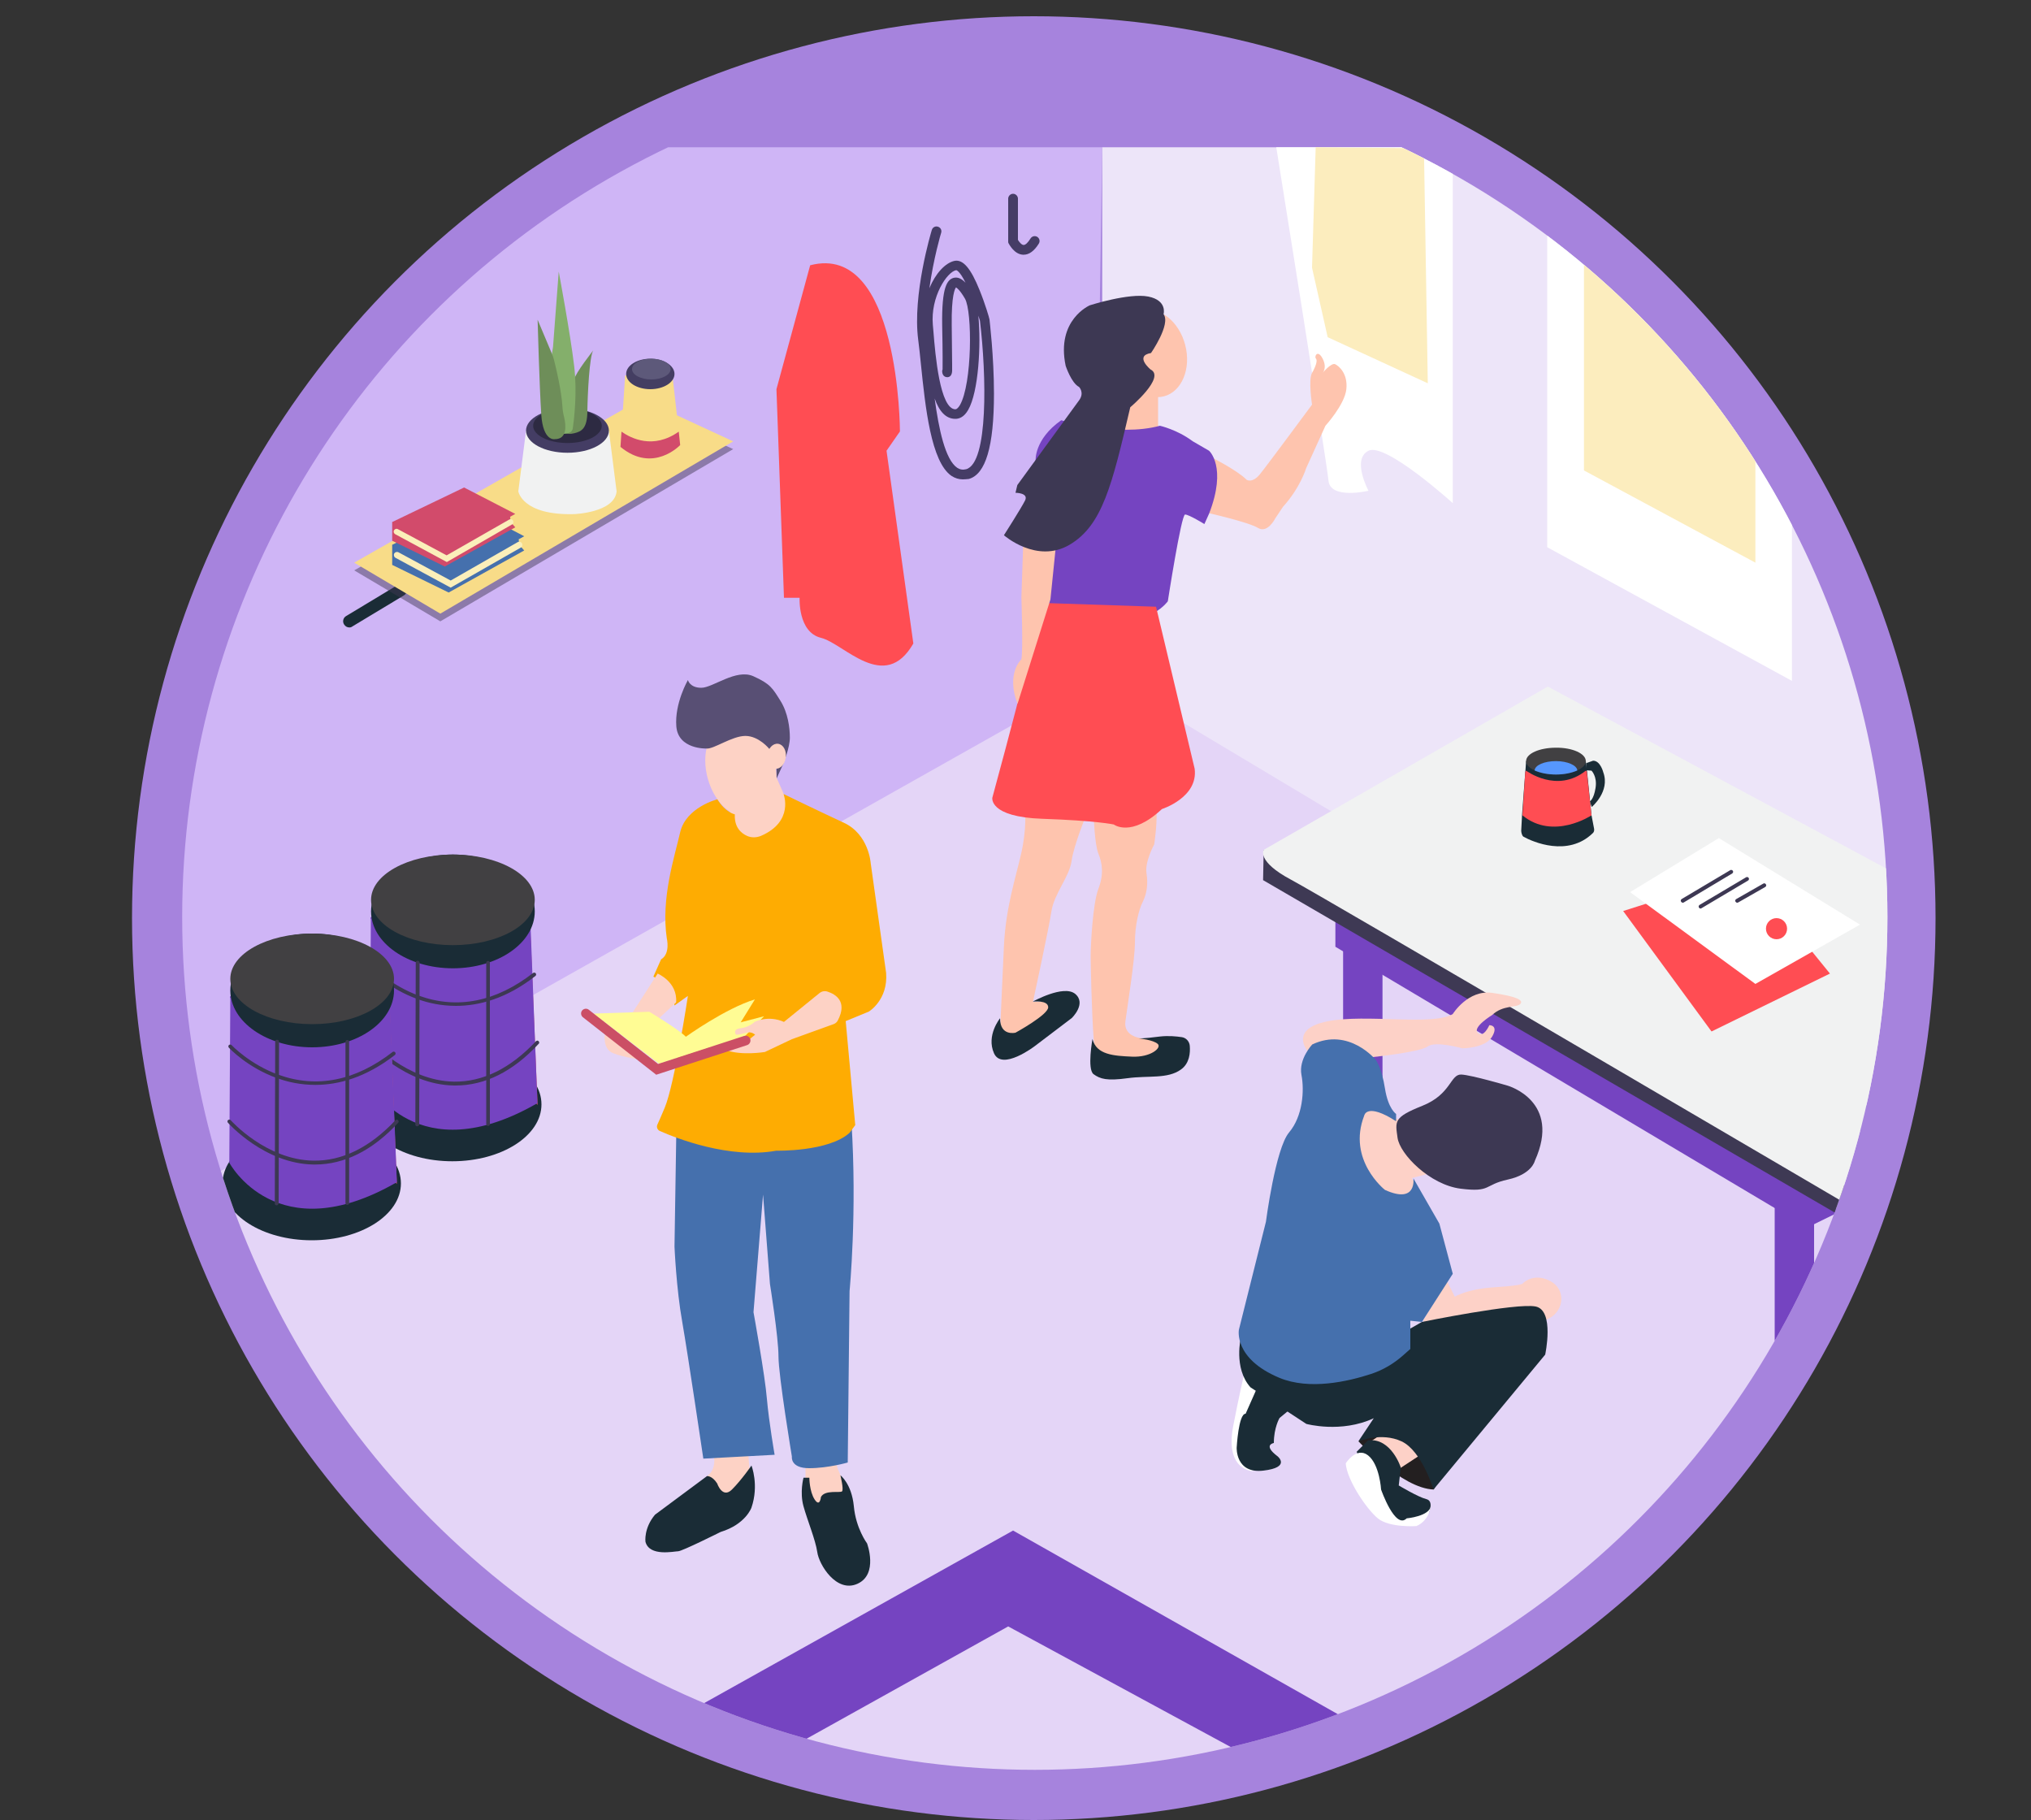 <svg version="1.1" id="Layer_1" xmlns="http://www.w3.org/2000/svg" xmlns:xlink="http://www.w3.org/1999/xlink" x="0" y="0" viewBox="0 0 1000 896" style="enable-background:new 0 0 1000 896" xml:space="preserve"><rect x="0" y="0" width="1000" height="896" fill="#333333" stroke="none"/><style>.st5{fill:#fdd2c5}.st6{fill:#1a2c36}.st7{fill:#4570ad}.st12{fill:#fff}.st13{fill:#fcedbe}.st14{fill:#d44f6c}.st15{fill:#7544c1}.st16{fill:#3d3853}.st17{fill:#414042}.st19{fill:#f1f2f2}.st20{fill:#ff4d53}.st23{fill:#fdd1c7}.st24{fill:#fec4ae}.st25{fill:#453c66}.st27{fill:#f8dc88}.st28{fill:#fbefba}.st29{fill:#d24b6b}.st32{fill:#6e8e59}</style><circle cx="509" cy="452" r="444" style="fill:#a683dd"/><defs><circle id="SVGID_1_" cx="509.5" cy="451.5" r="419.8"/></defs><clipPath id="SVGID_2_"><use xlink:href="#SVGID_1_" style="overflow:visible"/></clipPath><g style="clip-path:url(#SVGID_2_)"><path d="m542.7 72.5-4.2 273.9L92.2 585.8S-5.6 286.9 170.1 72.5h372.6z" style="fill:#cfb5f6"/><path style="fill:#ede5f9" d="M542.7 72.5V338l398 218.1-.3-483.6z"/><path d="M92.2 585.8 542.7 332s398 237.3 398 241.2v190.9s-234.4 220.1-497.2 131S92.2 585.8 92.2 585.8z" style="fill:#e4d5f7"/><path class="st5" d="M351 714.3s2.8 8.5-2.8 12.3c0 0 .5 2.6 3.6 7.5s11.6 4.9 12.6 3c.9-1.9 5.7-7.6 5.7-7.6l-1.1-6.6-.7-8.5H351zM396.6 721v7.1l2.8 12.8s8.8 5.7 13.4 0 3.5-8.7 3.5-8.7l-3.9-9.3-1.6-5.7-14.2 3.8z"/><path class="st6" d="M370 721.5s3.8 9.6 0 20.7c0 0-2.8 8.2-15.2 12 0 0-19 9.5-20.9 9.5s-14.2 2.8-16.1-4.7c0 0-.9-6.6 4.7-13.3l25.6-19s2.5-.3 5 3.6c0 0 2.6 7.7 7.3 3s9.6-11.8 9.6-11.8zM395.6 727.6s-1.9 7 0 13.9 5.9 16.5 6.8 22.6c.8 6.1 9.4 20.3 19.8 15.6 10.4-4.7 4.7-19.9 4.7-19.9s-5.5-7.3-6.5-18.3c-1.1-11.1-6.6-15.2-6.6-15.2s1.7 7 .8 7.9c-.9.9-8.5-.9-10.4 2.8 0 0-.5 5.2-3.1 1.2s-2.6-10.7-2.6-10.7h-2.9z"/><path class="st7" d="m333 556.8-.9 56.9s.9 20.9 3.8 37c2.8 16.1 10.4 67.4 10.4 67.4l35.1-1.9s-2.8-16.1-3.8-27.5c-.9-11.4-6.6-42.7-6.6-42.7l4.7-57.9 3.4 44s4.2 26.2 4.2 35.7 6.6 49.3 6.6 49.3-.9 5.7 8.5 5.7 19-2.8 19-2.8l.9-84.4s3.8-38.9.9-83.5c.1 0-40.6 22.8-86.2 4.7z"/><path class="st5" d="M381.1 374.2c3.6 12.5-1 24.7-10.2 27.4s-18.7-5.4-22.3-17.9c-3.6-12.5.1-24.6 9.3-27.3s19.6 5.3 23.2 17.8z"/><path class="st5" d="m380.6 378.9 6.5 14.7 2.1 5.6c.5 1.3.4 2.8-.2 4.1-2.4 5-9.6 16.6-20.9 12.1 0 0-8.6-2.8-8.6-14.7v-6l21.1-15.8z"/><path d="M353.2 393.5s-15.4 3.9-18.3 16.2c-2.8 12.3-9.5 32.3-6.6 52.2 0 0 1.9 7.6-2.8 10.4l-3.8 8.5s9.5 4.7 10.4 14.2l6.6-4.7s-6.6 43.6-11.4 55c-1.8 4.3-2.9 6.8-3.6 8.3-.6 1.2 0 2.7 1.2 3.2 7.9 3.5 34.2 13.9 57.3 9.7 0 0 25.7.6 36.1-8.8l2.8-3.8-4.7-51.2 11.4-4.7s9.5-5.7 8.5-19l-7.6-54.1s-.9-14.2-13.3-19.9c-12.3-5.7-29.6-14.1-29.6-14.1s5.3 13.5-11.1 20.6c-2.2.9-4.7 1-6.9 0-2.9-1.3-6.3-4.2-6-10.6 0 0-4.5-.8-8.6-7.4z" style="fill:#feac02"/><path d="M347.8 368.5s-13.9.5-14.8-10.9c-.9-11.4 5.7-22.8 5.7-22.8s.9 3.8 6.6 3.8c5.7 0 17.1-9.5 25.6-5.7s9.5 6 13.3 12 4.7 13.5 4.7 18.3c0 4.7-3.1 12.5-3.1 12.5l-3.4 7.5-.2-11-3.5-3.6s-5.1-6.3-11.7-6.3-15.8 6.7-19.2 6.2z" style="fill:#584f74"/><path class="st5" d="M323.8 479.3s9.9 4.1 9.1 14.2l-8.4 7.8-6.7 3.3-6.6-5.7 12.6-19.6z"/><path d="m292.2 499 27.5-.9s14.2 8.5 18 12.3c0 0 19.5-14 34-18.4l-7 11.3 11.5-3-9.7 10.1-42 13.3-32.3-24.7z" style="fill:#fffc94"/><path class="st5" d="M297.9 508.4s-1.6 7.9 4 10.1c5.5 2.2 14.1 3.2 14.1 3.2l-18.1-13.3zM407.5 488.2c3.7 1.2 10 4.7 5 14.2-.4.8-1.2 1.5-2.1 1.8l-20.5 7.4-13.3 6.3s-11.4 1.9-19-.9l9.5-3.8 4.7-3.8s-1.9-1.9-4.7-.9c-2.8.9-4.7.9-4.7.9s-2-2.7 2.3-3.2 6.8-3.1 6.8-3.1 6.7-3.5 14.5 0l17.5-14.2c1.1-.9 2.6-1.2 4-.7z"/><ellipse transform="rotate(-82.82 382.328 372.292)" class="st5" cx="382.3" cy="372.3" rx="6.2" ry="4.6"/><path d="M323.1 529.1 287 500.8c-1-.8-1.2-2.3-.4-3.3.8-1 2.3-1.2 3.3-.4l34.1 26.7 42.4-13.8c1.2-.4 2.6.3 3 1.5.4 1.2-.3 2.6-1.5 3l-44.8 14.6z" style="fill:#cb4f65"/><path class="st12" d="M715.3 72.5v175.2s-33.1-30-41.5-25.8 0 19.7 0 19.7-18.8 4.5-19.7-5c-.9-9.5-25.7-164.1-25.7-164.1h86.9z"/><path class="st13" d="m701.1 73 1.9 115.7-49.3-22.7-7.7-34.2 1.8-59.3z"/><path class="st12" d="M882.3 72.5v262.7l-120.5-65.8V72.5z"/><path class="st13" d="M779.9 73v158.6l84.4 45.4V72.5z"/><g><ellipse class="st6" cx="222.7" cy="543.7" rx="43.9" ry="28"/><path class="st14" d="m182.6 448.7 82.1 95.3-3.6-86.3z"/><path class="st15" d="m182.6 452.5-.5 81s23.2 43.8 82.5 9.6l-3.6-93c.1 0-83.1-3.8-78.4 2.4z"/><ellipse class="st6" cx="223" cy="448.7" rx="40.3" ry="28"/><path class="st16" d="M205.4 554.5c-.5 0-1-.4-.9-1l.2-79.6c0-.5.4-1 1-.9.5 0 .9.4.9 1l-.2 79.6c0 .4-.5.9-1 .9zM240.3 554.3c-.5 0-.9-.4-.9-.9V474c0-.5.4-.9.9-.9s.9.4.9.9v79.4c0 .5-.4.9-.9.9z"/><path class="st16" d="M224.5 495.2c-7.2 0-13.6-1.4-18.8-3.3-14.6-5.2-23.4-14.6-23.8-15-.4-.4-.3-1 0-1.3.4-.4 1-.3 1.3 0 .1.1 9 9.5 23.1 14.6 18.9 6.8 37.9 3 56.2-11.2.4-.3 1-.2 1.3.2.3.4.2 1-.2 1.3-14.2 11.1-27.7 14.7-39.1 14.7zM224.3 534.4h-.8c-24.2-.4-41.9-20.4-42.1-20.6-.3-.4-.3-1 .1-1.3.4-.3 1-.3 1.3.1.2.2 17.4 19.5 40.7 19.9 14.2.2 27.8-6.5 40.4-19.9.4-.4 1-.4 1.3 0 .4.4.4 1 0 1.3-12.6 13.6-26.4 20.5-40.9 20.5z"/><ellipse class="st17" cx="223" cy="443" rx="40.3" ry="22.3"/></g><g><ellipse class="st6" cx="153.5" cy="582.6" rx="43.9" ry="28"/><path class="st14" d="m113.4 487.6 82 95.3-3.5-86.3z"/><path class="st15" d="m113.4 491.4-.5 81s23.2 43.8 82.5 9.6l-3.6-93c.1 0-83.2-3.8-78.4 2.4z"/><ellipse class="st6" cx="153.7" cy="487.6" rx="40.3" ry="28"/><path class="st16" d="M136.2 593.4c-.5 0-1-.4-.9-1l.2-79.6c0-.5.4-1 1-.9.5 0 .9.4.9 1l-.2 79.6c-.1.4-.5.9-1 .9zM171 593.2c-.5 0-.9-.4-.9-.9v-79.4c0-.5.4-.9.9-.9s.9.4.9.9v79.4c.1.4-.4.9-.9.9z"/><path class="st16" d="M155.3 534.1c-7.2 0-13.6-1.4-18.8-3.3-14.6-5.2-23.4-14.6-23.8-15-.4-.4-.3-1 0-1.3.4-.4 1-.3 1.3 0 .1.1 9 9.5 23.1 14.6 18.9 6.8 37.9 3 56.2-11.2.4-.3 1-.2 1.3.2.3.4.2 1-.2 1.3-14.3 11.1-27.8 14.7-39.1 14.7zM155.1 573.3h-.8c-24.2-.4-41.9-20.4-42.1-20.6-.3-.4-.3-1 .1-1.3.4-.3 1-.3 1.3.1.2.2 17.4 19.5 40.7 19.9 14.2.2 27.8-6.5 40.4-19.9.4-.4 1-.4 1.3 0 .4.4.4 1 0 1.3-12.6 13.6-26.5 20.5-40.9 20.5z"/><ellipse class="st17" cx="153.7" cy="481.9" rx="40.3" ry="22.3"/></g><g><path class="st15" d="M873.8 591v123.8s11.2 10.9 19.4 0V596.5l-19.4-5.5zM661.3 464.8v123.8s11.2 10.9 19.4 0V470.3l-19.4-5.5z"/><path class="st15" d="M657.5 451.5v14.6l232.4 138.2 15.9-7.8z"/><path style="fill:#3e3954" d="m622.2 418.4-.3 14.9L924.1 609l16.6-7.6-.3-12.2-15.5 4.3z"/><path class="st19" d="m762.1 338-139.9 80.4s-3.6 5.6 13.5 14.7c14.4 7.6 288.4 168.4 288.4 168.4l16.3-7.9.3-159.6-178.6-96z"/><path class="st20" d="m846.3 433.5-47.1 15 43.5 59.3 58.3-28.5-41.8-51.5z"/><path class="st6" d="M784.2 410.2c-12.2 11.8-29.5 4.3-34.1 1.7-.7-.4-1.1-2.1-1.1-2.9l.4-7.6L751 380l.1-.9.3-4.4h29.4l.5 4.4.1.6 2.2 21.6 1.3 6.8c.1.8-.1 1.6-.7 2.1z"/><path class="st6" d="M783.6 379.4s2.9 2.8 2 8.5c-.9 5.7-2.8 6.6-2.8 6.6l.9 2.8s9.2-7.6 5.7-17.1c0 0-1.4-5.7-5-5.7l-3.4 1.2-.1 3.5 2.7.2z"/><path class="st20" d="M783.6 401.4s-18.8 12.5-34 0L751 380l.4-.6s15.2 11.4 29.4 0l.5.4 2.3 21.6z"/><path class="st17" d="M780.8 374.7c0 1.8-1.6 3.4-4.2 4.6-2.7 1.2-6.4 2-10.5 2s-7.8-.8-10.5-2c-2.6-1.2-4.2-2.8-4.2-4.6 0-3.7 6.6-6.6 14.7-6.6 8.1-.1 14.7 2.9 14.7 6.6z"/><path d="M776.6 379.3c-2.7 1.2-6.4 2-10.5 2s-7.8-.8-10.5-2c.1-2.6 4.8-4.6 10.5-4.6s10.4 2.1 10.5 4.6z" style="fill:#5697fe"/><path class="st12" d="m802.6 439.2 61.7 45.2 51.5-29.2-69.5-42.6z"/><path class="st16" d="M855.3 444.4c-.3 0-.6-.2-.8-.5-.3-.5-.1-1 .4-1.3l13.3-7.6c.5-.3 1-.1 1.3.4.3.5.1 1-.4 1.3l-13.3 7.6c-.2.1-.4.1-.5.1zM837.3 447.3c-.3 0-.6-.2-.8-.5-.3-.5-.1-1 .3-1.3l22.9-13.6c.5-.3 1-.1 1.3.3.3.5.1 1-.3 1.3l-22.9 13.6c-.2.1-.4.2-.5.2zM828.5 444.4c-.3 0-.6-.2-.8-.5-.3-.5-.1-1 .3-1.3l23.9-14.2c.4-.3 1-.1 1.3.3.3.5.1 1-.3 1.3L829 444.3c-.1.1-.3.1-.5.1z"/><circle class="st20" cx="874.7" cy="457.2" r="5.2"/></g><g><path d="M668.9 709.6s21.3 23.2 37 23.7c0 0 5.2-7.2 0-18.1-5.2-10.8-16.6-13.8-22.3-14.2-5.7-.4-14.7 8.6-14.7 8.6z" style="fill:#231f20"/><path class="st23" d="m679.3 706.7-5.7 3.8 13.8 13.6 13.3-8.7c.1 0-8.1-14.4-21.4-8.7z"/><path class="st6" d="m673.6 709.1-5.6 5.6s8.5 24.2 12.2 29.9c3.8 5.7 16.5 6.6 23.4 0 0 0 2.5-5.7-1.4-6.6-4-1-13.5-6.7-13.5-6.7l1-8.8c.1.1-4.7-14.8-16.1-13.4z"/><path class="st12" d="M662.6 720.4s5.3-8.4 11-3.9 6.4 16.8 6.4 16.8 6.9 19.9 12.6 14.2c0 0 11.4-1 11.9-6.2 0 0-.5 7.1-7.1 10 0 0-13.3.9-19-3.8-5.7-4.7-15.3-19.1-15.8-27.1zM612.3 677.7s-2.2 9.3-5.1 24.3c-4.3 22.3 10 22.3 10 22.3s-10.2-8.1-6.3-22.8c0 0 3.9-7.1 6.8-14.7 2.8-7.6-5.4-9.1-5.4-9.1z"/><path class="st6" d="m635.7 693.4-5.7 4.7s-2.8 4.7-2.8 12.3c0 0-5.7.9 1.9 6.6 0 0 6.6 5.4-7.1 7s-13.1-11.3-13.1-11.3.9-16.8 4.4-16.7l5.1-11.5 17.3 8.9z"/><path class="st23" d="M643.7 517.3s-9-10.7 9.9-14.5 52.2 2.4 61.7-3.6c0 0 7.5-12.1 19.4-10.4 11.9 1.7 15.7 3.6 13.8 5.5-1.9 1.9-8.6.4-13.8 5.4 0 0-9.9 6-7.1 8.8 2.8 2.8 5.7-3.8 5.7-3.8s4.7-.1 1.4 5.6c-3.3 5.8-14.7 5.8-14.7 5.8s-13.3-3.8-17.1-.9c-3.8 2.8-27 5.2-27 5.2l-11.9 4.3-20.3-7.4zM692.6 552.1s-9-1.4-18.5-8.1c-9.5-6.6-16.1 14.2-10.4 21.8 0 0 7.6 25.6 25.6 27.5 18 1.9 5.7-13.3 5.7-13.3l7.3-1.9-9.7-26z"/><path class="st16" d="M742.4 534.5s26.6 7.6 13.3 37c0 0-1.4 6.6-13.3 9.2-11.9 2.6-8.1 6.4-23.2 4.5-15.2-1.9-30-17-31.1-25.1s-2.1-10 12.2-15.7 13.7-15.6 19.2-15.4c5.3.3 22.9 5.5 22.9 5.5z"/><path class="st23" d="m712.5 630.8 3.8 7.6s5.7-3.8 19.9-4.7 13.6-1.9 13.6-1.9 5.4-5.7 13.9-.9c2.4 1.4 3.8 3.3 4.5 5.3 1.8 5.3-1.1 11-6.2 13.2l-1.2.5s0-5.7-5.7-5.7-18 7.6-18 7.6-10.4 4.7-19.9 6.6c0 0-11.1 4.7-13.1 0s-3.3-8.5-3.3-8.5l11.7-19.1z"/><path class="st6" d="M611 658.3s-3.8 15.2 4.7 24.7l27.5 18s17.1 4.7 33.2-2.8l-7.6 11.4s11.3-4.7 21.3 0 15.7 23.7 15.7 23.7l55-66.4s4.7-21.8-4.7-23.7c-9.5-1.9-56 7.6-56 7.6l-33.2 19-43.6-5.7-12.3-5.8z"/><path class="st7" d="M687.4 548.4s-3.9-2.4-5.5-12.6-4.5-14-4.5-14-13.2-16.2-31.3-7.6c0 0-6.8 7.2-5.3 15s.6 20.4-6.1 28.3c-6.7 7.9-11.4 44-11.4 44L610 654.6s-2.8 14.2 19.9 23.7c14.9 6.2 33.9 1.8 45.2-1.9 5.8-1.9 11.2-5.1 15.8-9.2l3.5-3.1v-13.9l5.7.6 15.2-23.7-6.6-24.7-12.8-22.3s1.9 12.9-14 5.7c0 0-18.7-14.7-10.2-36.6 0 0 1.1-6.6 15.7 2.8v-3.6z"/></g><g><path class="st24" d="M595.8 224.8s13.3 6.6 18 11.4c0 0 2.8 1.9 6.6-2.8s25.6-34.2 25.6-34.2-1.9-12.3 0-15.6c1.9-3.3 2.8-6.2 1.9-7.1-.9-.9.8-4.7 3.3 0 2.4 4.7 0 7.1 0 7.1s4.3-5.2 6.2-4.3c1.9.9 6.3 4.7 5.5 12.3-.8 7.6-10.3 18-10.3 18l-9.5 20.9s-2.8 9.5-11.4 19l-3.8 5.7s-3.8 7.6-8.5 4.7-25.6-7.6-25.6-7.6l2-27.5zM504.7 399.3s.9 8.5-1.9 20.9c-2.8 12.3-7.6 26.6-8.5 45.5-.9 19-1.9 42.7-1.9 42.7s3.8 8.6 19-5.2c0 0 8.5-4.3 5.7-10h-8.5s7.8-36 9.1-44.6c1.3-8.6 8.9-17.1 9.9-24.7s7.6-23.7 7.6-23.7l-30.5-.9z"/><path class="st6" d="M492.4 501.3s-6.9 8.4-3 17.2c3.9 8.9 20.1-3.5 20.1-3.5l18.2-13.8s7.4-7.1 1.7-11.9c-5.7-4.7-20.9 3.8-20.9 3.8s7.6-.9 7.6 2.8-16.1 12.5-16.1 12.5-7.6 1.9-7.6-7.1z"/><path class="st24" d="M538.5 401.3s.4 14.2 2.3 18.9c1.9 4.7 2.8 10.1 0 17.4-2.8 7.3-3.8 28.1-3.8 32.9 0 3.6.5 28 1.5 41 .4 4.3.8 7.4 1.3 8 1.9 2.3 18.2 4.9 26.2 2.2 0 0 11.2-5 6.3-10.5h-10s-9.2-.7-8.2-8.3 4.7-30.4 4.7-38.9 1.9-16.1 3.8-19.9c1.9-3.8 2.8-8.5 1.9-14.2-.9-5.7 3.8-14.2 3.8-14.2s1.9-12.3.9-19l-30.7 4.6z"/><path class="st6" d="M537.9 511.5s-2.7 14.8.5 17.3c3.3 2.4 6.6 3.4 16.8 2s19.7.5 26.3-4.3c4.2-3 4.6-8.2 4.3-11.7-.2-2.1-1.8-3.9-3.9-4.2-2.7-.4-6.6-.8-10.9-.3-8.5 1.1-10.4.9-10.4.9s7.4.7 9.5 2.8c1.9 1.9-3.6 6.6-12.7 6.2-9-.4-17.6-.9-19.5-8.7z"/><ellipse transform="rotate(-14.502 567.66 174.012)" class="st24" cx="567.6" cy="174" rx="16.5" ry="21.8"/><path class="st24" d="M570.2 191.6v21.3l-27.5 9 7.6-30.3z"/><path class="st15" d="M571.1 209.6s8.5 1.9 16.1 7.6l8.1 4.7s9 7.9 0 31L593 258s-7.6-4.7-9.5-4.7c-1.9 0-8.5 42.7-8.5 42.7s-7.6 11.4-31.3 11.4c-.9 0-28.5-4.7-31.3-10.4-2.8-5.7 2.8-9.5 2.8-18s-5.3-52.1-5.3-52.1-.9-10.5 12.6-20c0-.1 27.8 8.4 48.6 2.7z"/><path class="st20" d="M515.2 296.9s-8.5 25.6-11.4 37.9c-2.8 12.3-15.2 57.9-15.2 57.9s-1.9 9.5 24.7 10.4c26.6.9 35.1 2.8 35.1 2.8s8.5 6.6 23.7-7.6c0 0 18-5.7 16.1-19.9l-19-79.7-54-1.8z"/><path class="st24" d="m503.8 267.5-.9 26.6s.9 25.8 0 30.5c0 0-7.7 6.9-1.9 21.9l16.2-51.4 2.8-27.5h-16.2z"/><path class="st16" d="M572.9 154.7s2-6.8-7.5-8.7c-9.5-1.9-28.8 4.3-28.8 4.3s-16.7 7.1-11.9 29.8c0 0 2.8 8.5 6.6 10.4 0 0 2.8 2.8 0 6.6s-30.4 41.7-30.4 41.7l-.9 3.8s6.6 0 4.7 3.8c-1.9 3.8-10.4 17.1-10.4 17.1s16.1 14.2 32.3 4.7c16.1-9.5 20.9-29.1 29.9-67.7 0 0 17.6-14.8 10-18.6 0 0-8.1-6.7.2-8.1-.1.2 9.9-14.2 6.2-19.1z"/></g><path class="st20" d="m398.9 130.6-16.6 61 3.7 102.7h7.7s-.9 16.9 10.5 19.7c11.4 2.8 31.3 27.5 45.5 2.8l-13.2-94.9 6.6-9.5s-.1-93.4-44.2-81.8z"/><g><path class="st25" d="M474 236c-1.9 0-3.8-.6-5.5-1.7-10.1-6.9-12.9-33.8-15.1-55.3-.4-4.3-.9-8.4-1.3-11.7-2.9-22.1 6.3-52.8 6.7-54.1.4-1.3 1.7-2 3-1.6 1.3.4 2 1.7 1.6 3-.1.2-3.8 12.8-5.8 27.3 3-7.3 7.9-12.6 12.5-13.5 4.1-.7 7.9 3.7 12.2 14.4 2.8 6.9 4.8 13.8 4.8 14.1 0 .1.1.2.1.4s2.2 18.1 2.2 36.5c0 26-4.1 39.7-12.4 42-1.1.1-2 .2-3 .2zm-13.8-39.8c2 15 5.2 30.1 11.1 34.1 1.4.9 2.8 1.1 4.4.7 11-3.1 10-46.4 6.8-73.1-.1-.4-.4-1.3-.8-2.5 1.4 14.4.1 37.6-5 46.4-2.1 3.7-4.6 4.4-6.3 4.4-4.8 0-8-3.8-10.2-10zm10.6-63.2c-4.5.8-12.7 13.1-11.5 26.9.1 1 .2 2.2.3 3.4.9 11.4 3.2 38.1 10.8 38.2.6 0 1.4-.7 2.2-2 6.1-10.5 6.2-46.2 2.5-52.5-2.5-4.3-4-5.3-4.4-5.5-.5.6-2.3 3.8-2.1 18.7.1 8.8.2 15.3.2 19.1v3.3c-.1 2-.9 3-2.3 3.1-.5 0-2.4-.1-2.6-2.7 0-.4 0-.8.2-1.1 0-1.9.1-7.2-.2-21.6-.3-19.2 2.5-22.6 5.6-23.5 2.2-.6 4.2.6 5.9 2.4-2.9-5.9-4.5-6.2-4.6-6.2z"/></g><g><path class="st25" d="M504 125.4h-.3c-4.3-.2-6.8-5.1-7.1-5.6-.2-.3-.2-.7-.2-1v-21c0-1.3 1.1-2.4 2.4-2.4 1.3 0 2.4 1.1 2.4 2.4v20.3c.6 1 1.8 2.5 2.8 2.5.9 0 2.1-1.1 3.4-3.2.7-1.1 2.1-1.5 3.3-.8 1.1.7 1.5 2.1.8 3.3-2.3 3.7-4.8 5.5-7.5 5.5z"/></g><g><path class="st6" d="M172 308.9c-1 0-2-.5-2.6-1.5-.9-1.4-.4-3.3 1-4.1l25.4-15.3c1.4-.9 3.3-.4 4.1 1 .9 1.4.4 3.3-1 4.1l-25.4 15.3c-.5.4-1 .5-1.5.5z"/><path style="opacity:.47;fill:#413854" d="m174.4 280.8 42.4 25.1L361 221.1l-45.1-20.9z"/><path class="st27" d="m174.4 277 42.4 25.1L361 217.3l-45.1-20.9z"/><path class="st7" d="M193.1 268.2v9.9l27.8 13.6 37.2-20.7-2.5-2.8-.2-2.7z"/><path class="st28" d="m221.9 289.3-27.2-14.7c-.7-.4-1-1.3-.6-2.1.4-.7 1.3-1 2.1-.6l25.7 13.9 33-18.9c.7-.4 1.7-.2 2.1.6.4.7.2 1.7-.6 2.1l-34.5 19.7z"/><path class="st7" d="M193.1 268.2 222 284l36.1-20-27-14.1z"/><path class="st29" d="M193.1 257v9.2l25.9 12.7 34.7-19.3-2.3-2.6-.2-2.6z"/><path class="st28" d="M220 276.7 194.6 263c-.7-.4-1-1.2-.6-1.9s1.2-1 1.9-.6l24 12.9 30.8-17.6c.7-.4 1.6-.2 1.9.5.4.7.2 1.6-.5 1.9L220 276.7z"/><path class="st29" d="m193.1 257 27 14.7 33.6-18.7-25.2-13z"/><g><path class="st19" d="m259 212-3.8 29.9s1.9 11.9 27.5 11.2c0 0 19.9-.7 20.9-11.2l-3.8-29.9H259z"/><ellipse cx="279.4" cy="212" rx="20.4" ry="10.9" style="fill:#443d64"/><ellipse cx="279.4" cy="209.6" rx="16.9" ry="8.5" style="fill:#2d2a42"/><path class="st32" d="M276.1 212.4s2.8 1.9 6.6.9c3.8-.9 6.4-2.5 6.5-10.7.1-8.3 1-27.2 2.9-30.1 0 0-9 11.4-9.3 14.2-.2 2.8-3.5 19.3-3.5 19.3l-3.2 6.4z"/><path d="M280.4 213c.8-.3 1.4-1.1 1.6-1.9.6-4.2 2.3-17.6.7-30.9-1.9-16.1-7.6-46.5-7.6-46.5l-2.8 37s-4.7 27.5-1.9 37c2.1 7.1 7.5 6.2 10 5.3z" style="fill:#84af6b"/><path class="st32" d="M273.2 216.2s-5.8 1.3-6.7-12.1c-.9-13.5-1.8-46.7-1.8-46.7l6.9 16.4c.5 1.1.9 2.3 1.2 3.5 1.1 4.3 3.6 14.9 4.1 22.6.1 1.9.4 3.8.9 5.7.9 3.9 1.5 10.6-4.6 10.6z"/></g><path class="st27" d="M334.9 219.1s-13.3 14.2-29.4.9l.5-7.5 1.8-27.6 14.1-3.2 9.2 3.2 3.1 27.6.7 6.6z"/><path class="st29" d="M334.9 219.1s-13.3 14.2-29.4.9l.5-7.5c4.7 3.3 15.6 8.9 28.2 0l.7 6.6z"/><ellipse cx="320.2" cy="184.1" rx="11.9" ry="7.5" style="fill:#443e62"/><ellipse cx="320.7" cy="181.7" rx="9.5" ry="5.1" style="fill:#5d597a"/></g><path class="st15" d="m376.1 867.7 120.3-67 185.5 100.5 49.2-13.4 3.7-1-.4-.1-235.6-133.2-164.9 92.1z"/></g></svg>
